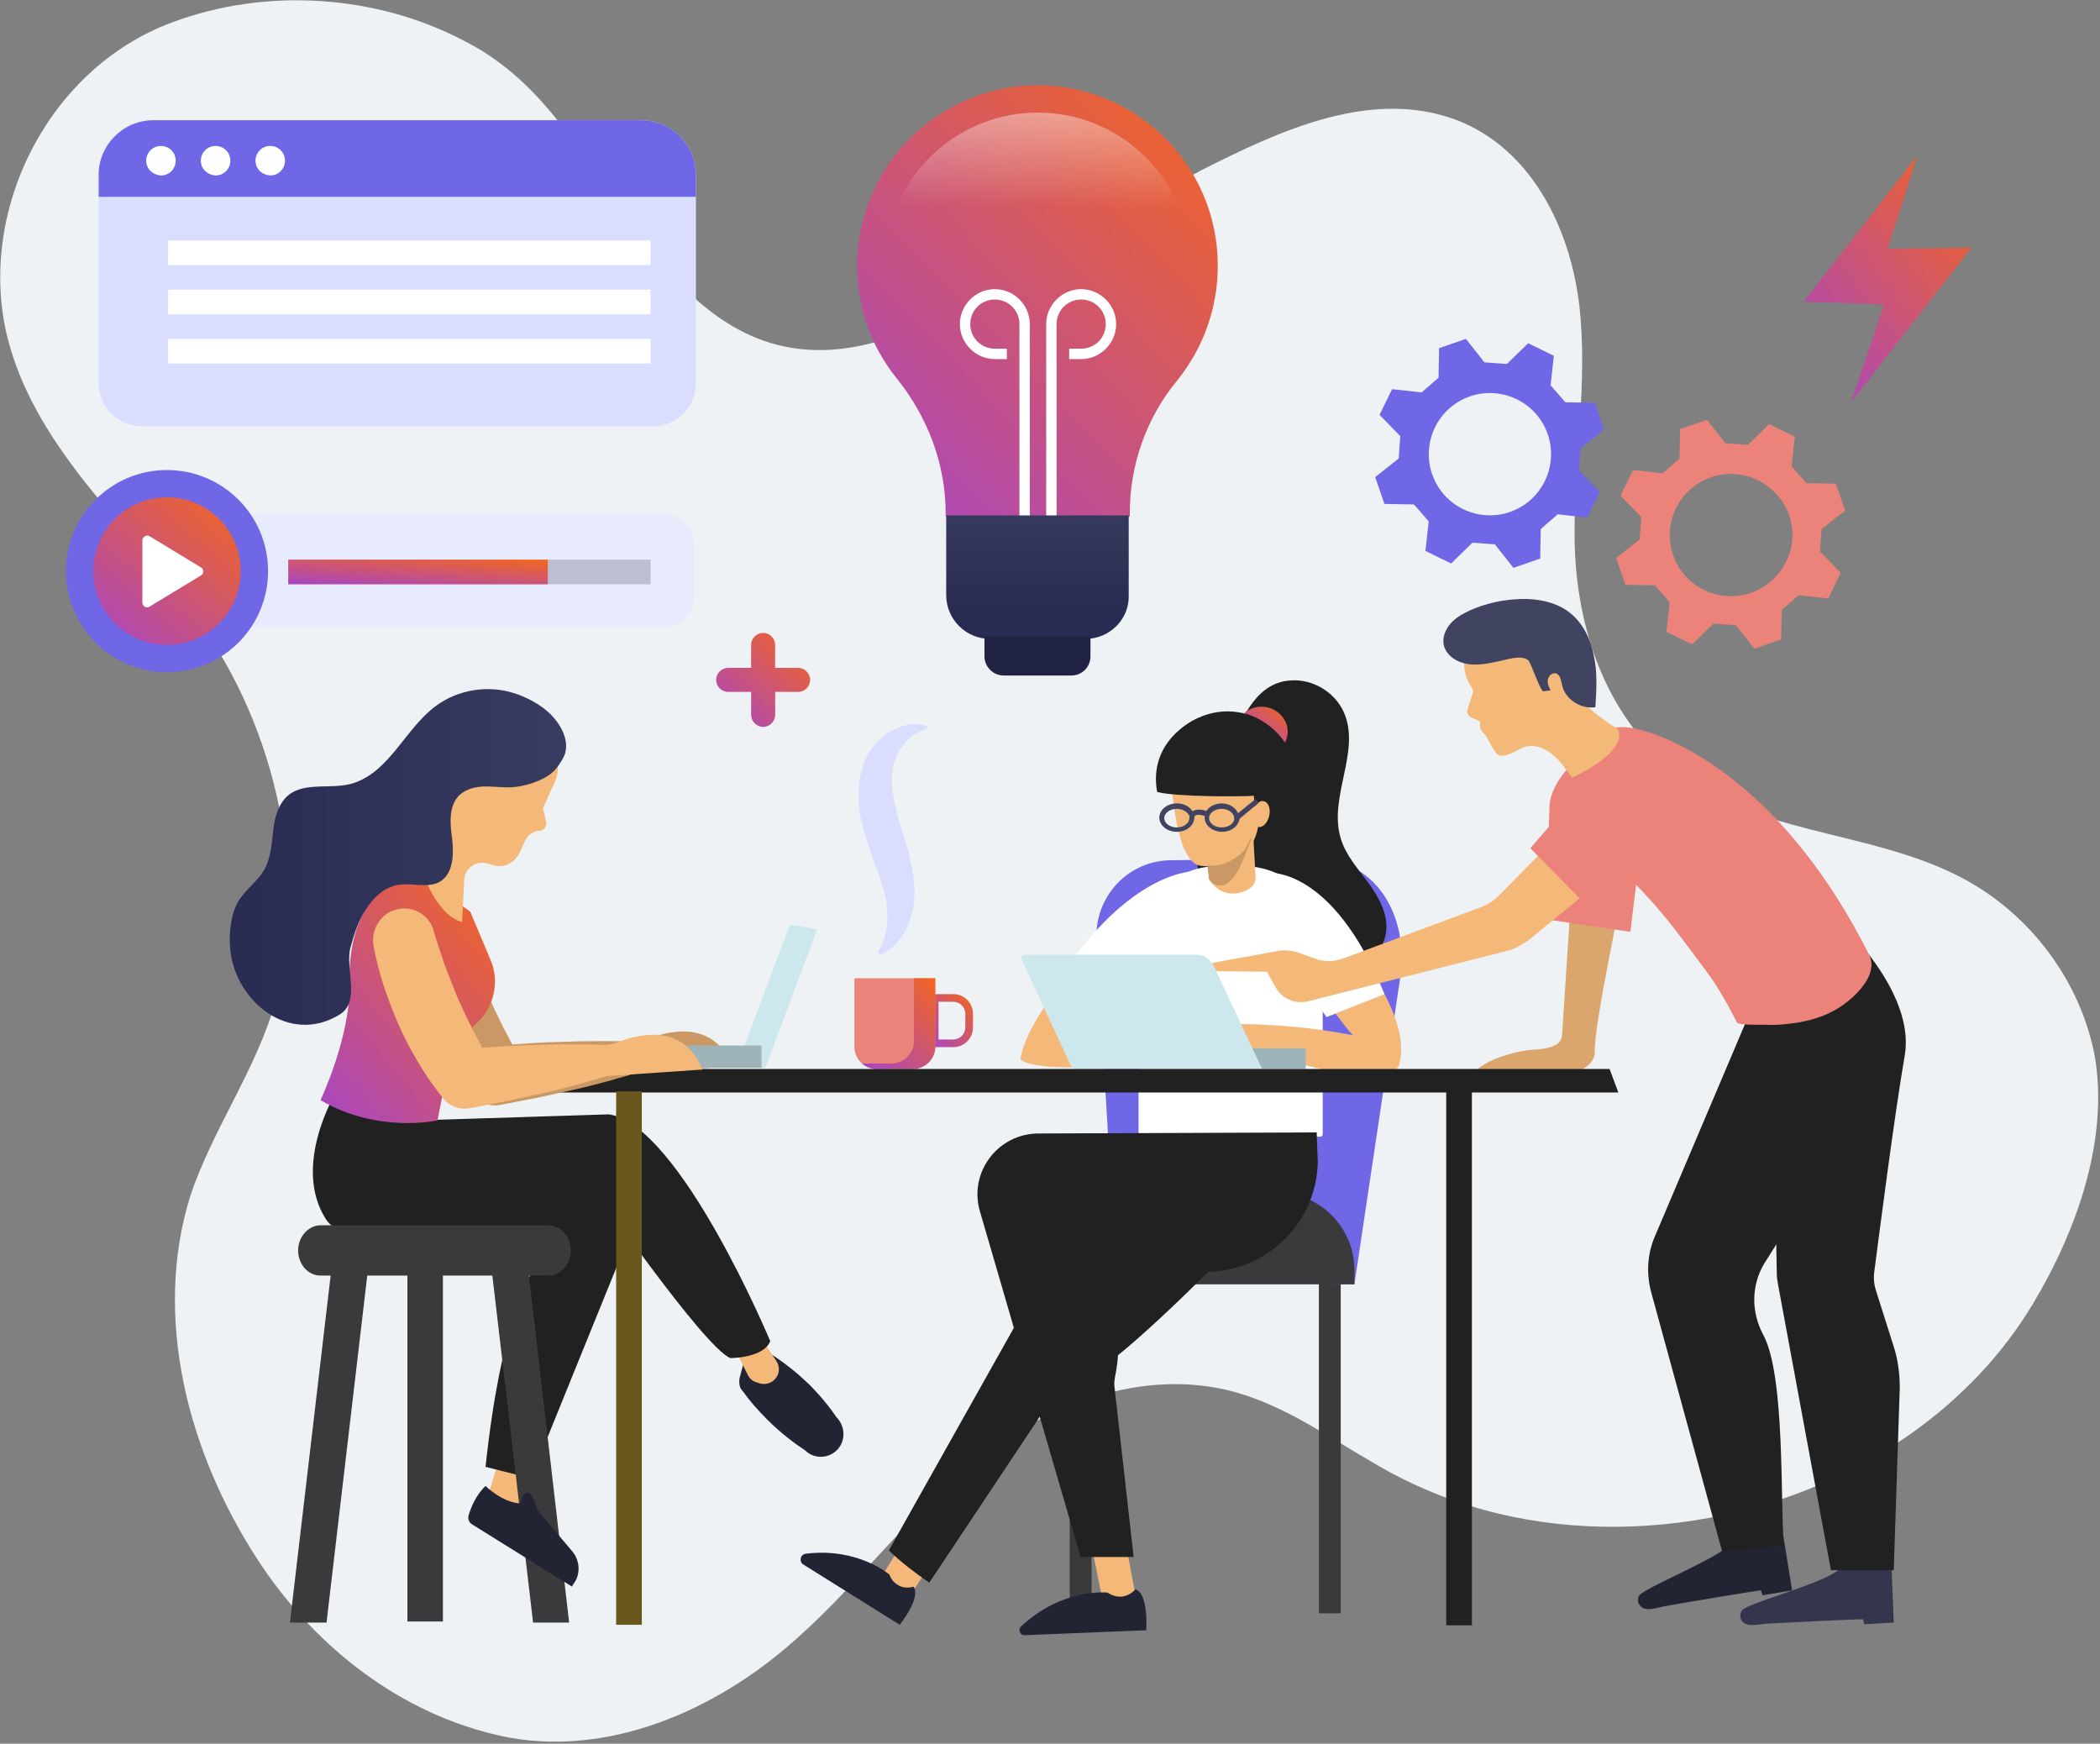 <svg width="542" height="450" viewBox="0 0 542 450" fill="none" xmlns="http://www.w3.org/2000/svg">
<rect x="0" y="0" width="542" height="450" fill="#808080" stroke="none"/>
<path d="M2.456 89.11C10.152 116.135 32.479 135.149 48.883 157.135C70.139 184.326 80.128 224.379 71.256 257.908C66.348 275.765 55.035 291.06 49.121 308.591C39.31 340.197 48.654 374.926 66.268 402.157C80.096 423.568 101.345 441.053 126.807 447.404C153.996 454.448 182.5 442.642 203.009 425.134C220.19 410.61 233.261 392.084 250.681 377.899C269.21 362.721 295.066 352.589 319.046 359.334C332.243 363.098 343.35 371.166 355.032 377.848C365.91 384.268 377.877 388.857 390.33 391.418C410.794 395.665 432.441 394.613 452.604 389.101C482.1 380.983 509.014 362.585 524.602 336.614C535.915 317.866 544.335 294.2 540.656 272.591C537.039 253.493 524.362 236.215 506.828 226.801C482.547 213.752 451.148 215.787 430.002 196.981C413.286 182.412 406.509 159.927 406.392 138.382C406.234 118.617 409.826 98.889 407.652 79.124C405.511 60.287 396.352 40 377.827 31.75C355.054 21.945 330.381 33.685 309.927 43.998C283.544 57.936 259.609 77.04 231.001 86.714C188.441 101.689 169.363 67.382 149.064 38.097C141.474 27.019 132.398 16.988 120.201 10.751C97.392 -1.383 68.793 -3.377 44.342 5.812C11.48 18.037 -6.797 56.422 2.456 89.11Z" fill="#EEF2F5"/>
<path d="M246.043 270.236H240.261V256.555H246.043C248.864 256.555 251.121 258.812 251.121 261.632V265.158C251.121 267.979 248.864 270.236 246.043 270.236ZM242.235 268.261H246.043C247.736 268.261 249.146 266.851 249.146 265.158V261.632C249.146 259.94 247.736 258.529 246.043 258.529H242.235V268.261Z" fill="url(#paint0_linear)"/>
<path d="M239.133 188.152C236.312 188.998 234.338 190.55 232.927 192.524C231.517 194.358 230.671 196.614 230.389 198.73C229.683 203.102 230.953 207.897 232.363 212.975C232.786 214.244 233.209 215.513 233.632 216.924C234.056 218.334 234.479 219.603 234.761 221.155C235.466 223.976 236.03 227.078 236.03 230.322C236.03 233.566 235.325 236.81 233.915 239.772C232.504 242.592 230.107 245.272 227.145 246.4L226.581 245.695C228.132 243.298 228.696 240.759 228.978 238.361C229.119 235.823 228.978 233.425 228.414 231.027C227.286 226.232 225.029 221.437 223.337 215.654C222.914 214.244 222.491 212.693 222.208 211.282C221.926 209.731 221.644 208.179 221.644 206.628C221.503 203.384 221.785 199.999 223.055 196.756C224.324 193.371 226.722 190.691 229.683 188.857C231.094 188.011 232.786 187.306 234.479 187.024C236.171 186.742 237.864 186.883 239.415 187.447L239.133 188.152Z" fill="#DADEFE"/>
<path d="M235.889 252.465H220.516V270.095C220.516 271.787 221.221 273.338 222.49 274.467C223.478 275.313 224.747 275.877 226.298 275.877H235.607C238.71 275.877 241.389 273.338 241.389 270.095V252.465H235.889Z" fill="#EB837A"/>
<path d="M235.889 252.465V268.684C235.889 271.787 233.35 274.467 230.106 274.467H222.49C223.477 275.313 224.747 275.877 226.298 275.877H235.607C238.709 275.877 241.389 273.338 241.389 270.095V252.465H235.889Z" fill="url(#paint1_linear)"/>
<path d="M346.038 328.766H340.397V416.35H346.038V328.766Z" fill="#3A3A3C"/>
<path d="M349.564 331.445L288.214 330.599L282.995 242.592C282.431 231.309 291.316 221.86 302.599 222.001L339.128 221.578C355.206 221.578 363.668 236.387 361.412 252.183L349.564 331.445Z" fill="#7067E6"/>
<path d="M349.706 331.445H272.417V327.778C272.417 316.637 281.444 307.751 292.445 307.751H329.537C340.679 307.751 349.565 316.778 349.565 327.778V331.445H349.706Z" fill="#3A3A3C"/>
<path d="M281.726 328.766H276.084V416.35H281.726V328.766Z" fill="#3A3A3C"/>
<path d="M333.204 175.6C338.846 175.177 344.628 178.703 346.885 183.921C351.257 193.935 342.795 205.782 346.039 216.36C347.308 220.732 350.552 224.258 353.231 227.925C355.911 231.592 358.309 235.964 357.745 240.477C357.18 245.272 353.09 249.362 348.295 250.49C343.5 251.619 338.423 250.349 334.333 247.67C330.242 244.99 327.14 241.041 324.601 236.81C315.857 222.283 311.767 198.73 321.639 183.78C324.319 179.408 327.704 175.882 333.204 175.6Z" fill="#212121"/>
<path d="M325.306 189.281C330.807 188.999 336.307 192.101 338.422 196.756C342.654 205.782 334.473 216.501 337.576 225.809C338.846 229.758 341.807 232.861 344.487 236.246C347.026 239.49 349.423 243.439 348.859 247.529C348.295 251.901 344.346 255.427 339.692 256.555C335.179 257.683 330.101 256.414 326.293 254.016C322.344 251.619 319.383 248.093 316.844 244.285C308.382 231.31 304.574 210.013 313.882 196.473C316.703 192.665 320.088 189.563 325.306 189.281Z" fill="#212121"/>
<path d="M340.679 293.366H294.419C294.137 293.366 293.855 293.084 293.855 292.801V243.862C293.855 232.72 302.881 223.552 314.164 223.552H321.075C332.217 223.552 341.384 232.579 341.384 243.862V292.801C341.384 293.084 341.102 293.366 340.679 293.366Z" fill="white"/>
<path d="M347.59 242.028C347.59 242.028 364.796 262.055 361.129 274.608C361.129 274.608 361.129 281.095 334.332 274.326L311.767 270.659L310.779 264.312C316.28 264.171 322.203 264.171 328.691 264.594C336.166 265.017 343.077 266.004 349.141 267.133C347.449 265.299 345.897 263.184 344.205 260.927C341.525 257.26 338.564 252.747 337.294 248.798L347.59 242.028Z" fill="#F4B979"/>
<path d="M327.139 225.245C327.139 225.245 343.782 223.27 357.321 256.555L342.371 262.479C342.371 262.479 332.781 249.503 331.371 238.079C330.101 226.796 327.139 225.245 327.139 225.245Z" fill="white"/>
<path d="M284.546 241.746C284.546 241.746 265.365 260.927 263.391 273.197C263.391 273.197 263.673 276.864 291.175 274.89H314.869L316.703 270.095C311.343 268.966 305.42 267.838 299.073 267.133C291.598 266.287 284.687 266.004 278.482 266.004C280.456 264.453 282.431 262.761 284.405 260.786C287.649 257.683 291.316 253.734 293.291 250.067L284.546 241.746Z" fill="#F4B979"/>
<path d="M308.664 224.822C308.664 224.822 291.457 223.976 272.276 254.298L285.957 262.761C285.957 262.761 297.663 251.619 301.048 240.759C304.433 229.758 308.664 224.822 308.664 224.822Z" fill="white"/>
<path d="M337.012 270.518H277.354V275.877H337.012V270.518Z" fill="#9FB4B8"/>
<path d="M474.523 405.067C470.997 408.593 450.829 413.67 449.559 415.644C449.136 416.35 448.995 417.196 449.418 418.042C450.406 420.157 454.073 419.17 455.765 419.029C457.881 418.888 480.87 417.76 480.87 417.901L481.152 419.17L488.768 418.747L488.204 404.643C488.204 404.784 482.421 404.926 474.523 405.067Z" fill="#34364D"/>
<path d="M446.597 398.438C443.495 402.246 424.032 409.862 423.044 411.836C422.621 412.542 422.621 413.529 423.185 414.234C424.455 416.209 427.981 414.798 429.673 414.516C431.789 414.093 454.495 410.285 454.495 410.426L454.919 411.695L462.535 410.426L460.278 396.463C460.137 396.463 454.354 397.451 446.597 398.438Z" fill="#222433"/>
<path d="M405.697 228.348C405.697 228.348 403.158 266.992 403.158 267.133C402.876 271.082 396.671 270.659 393.85 271.082C389.619 271.787 384.118 273.338 380.733 276.441C381.862 277.146 384.259 276.864 385.67 276.864C387.503 277.005 389.196 277.005 391.029 277.146C394.696 277.287 398.363 277.287 402.03 277.569C402.03 277.569 411.902 277.005 411.62 271.082C411.338 265.158 418.813 229.758 418.813 229.758L405.697 228.348Z" fill="#DBA66D"/>
<path d="M398.927 237.233L420.788 240.477L424.455 210.436C425.301 203.948 425.583 193.512 419.096 192.242C418.954 192.242 417.685 191.819 417.544 191.819C410.21 190.55 400.056 200.987 399.915 208.179L398.927 237.233Z" fill="#EB837A"/>
<path d="M452.521 259.235L427.135 319.034C425.16 323.547 424.878 328.625 426.147 333.42L444.482 400.412L460.419 398.861C459.432 388.424 460.842 354.999 455.06 344.421C451.957 338.638 451.957 331.728 455.342 326.086L462.535 314.662L466.625 259.658L452.521 259.235Z" fill="#212121"/>
<path d="M478.19 247.811L474.382 237.515C474.382 237.515 494.55 255.709 491.588 272.492C489.05 287.019 484.818 319.88 483.69 328.625C483.549 330.035 483.69 331.445 484.113 332.856L488.767 347.524C489.896 351.05 490.319 354.575 490.319 358.242L488.767 405.208H472.548L458.868 331.304C458.727 330.458 458.586 329.612 458.586 328.766L457.316 258.53L478.19 247.811Z" fill="#212121"/>
<path d="M422.057 188.011C434.045 190.691 461.265 204.23 482.421 246.4C485.241 252.042 477.484 258.671 473.112 260.927C469.727 262.761 465.778 263.748 461.97 264.171C459.714 264.453 457.598 264.594 455.342 264.453C454.354 264.453 448.713 264.594 448.29 263.889C446.879 261.068 444.905 257.26 442.084 253.029C439.546 249.362 436.443 245.413 432.776 240.477C423.891 228.912 414.582 220.591 407.248 214.949C406.12 213.539 403.722 210.154 403.44 205.077C403.299 201.41 404.427 197.038 408.235 192.242C411.338 188.434 416.98 186.883 422.057 188.011Z" fill="#EB837A"/>
<path d="M409.082 208.603L386.798 231.168C385.529 232.438 383.836 233.566 382.144 234.13L346.603 247.388C344.205 248.234 341.666 248.234 339.41 247.388L335.038 245.836C333.345 245.272 331.512 245.131 329.819 245.413L312.049 248.657L312.331 250.631L326.998 250.772L329.255 254.863C330.947 257.824 334.473 259.235 337.717 258.388L388.349 245.554C390.888 244.99 393.145 243.721 395.119 242.169L419.942 221.719L409.082 208.603Z" fill="#F4B979"/>
<path d="M380.028 179.126C380.31 178.562 380.169 177.857 379.746 177.292C378.195 175.036 374.951 168.266 384.118 161.637C384.118 161.637 400.479 151.342 407.813 167.561C409.928 172.215 409.364 176.305 407.53 179.408C406.825 180.818 415.852 187.306 416.98 187.729C418.249 188.152 420.647 193.653 405.697 200.704C405.133 199.717 404.851 199.576 403.863 198.166C400.62 193.653 396.53 191.537 393.004 192.947C391.311 193.653 388.349 195.768 386.657 194.781C385.67 194.358 383.695 189.845 383.131 189.422L382.849 189.139C382.285 188.716 382.003 188.011 382.003 187.306V186.178L379.746 185.19C378.9 184.767 378.477 183.921 378.759 183.075L380.028 179.126Z" fill="#F4B979"/>
<path d="M398.363 178.421C398.927 178.28 399.632 178.28 400.197 178.139C399.774 177.292 399.35 176.446 399.491 175.459C399.632 174.472 400.479 173.626 401.466 173.767C402.735 174.049 402.876 175.6 403.158 176.728C403.864 180.395 407.954 183.075 411.762 182.511C412.044 177.998 412.326 173.485 411.339 169.112C410.492 164.74 408.377 160.368 404.569 157.688C401.184 155.291 396.671 154.445 392.44 154.586C387.926 154.727 383.413 155.714 379.323 157.547C377.49 158.394 375.515 159.522 374.246 161.073C372.977 162.625 372.13 164.74 372.694 166.715C373.4 169.253 376.079 170.946 378.759 171.369C381.439 171.792 384.118 171.228 386.798 170.664C388.914 170.241 392.863 168.83 394.555 170.523C395.26 171.51 397.658 178.562 398.363 178.421Z" fill="#414460"/>
<path d="M394.978 218.898L409.646 233.848L428.686 215.795C433.199 211.423 433.622 204.371 429.391 199.717C429.25 199.576 429.25 199.576 429.109 199.435C424.314 194.358 415.711 194.781 411.197 200.14L394.978 218.898Z" fill="#EB837A"/>
<path d="M325.729 275.877H276.789L263.673 247.67C263.391 247.106 263.814 246.4 264.519 246.4H308.664C310.638 246.4 312.472 247.529 313.318 249.362L325.729 275.877Z" fill="#CCE8EC"/>
<path d="M417.685 281.942H142.381L144.638 275.877H415.428L417.685 281.942Z" fill="#212121"/>
<path d="M302.317 201.269C302.317 201.269 303.304 222.565 309.792 223.411C317.831 224.54 323.473 220.45 324.742 213.257C325.306 210.436 324.601 201.974 323.896 196.756C323.473 193.371 319.524 190.268 316.28 189.704C314.446 189.422 312.049 189.422 309.51 190.268C300.907 193.23 302.317 201.269 302.317 201.269Z" fill="#F4B979"/>
<path d="M312.049 219.321C312.049 219.321 311.767 224.681 312.049 226.937C312.049 226.937 314.446 231.451 319.665 230.463C324.883 229.335 324.037 225.95 324.037 225.95L323.191 210.718L312.049 219.321Z" fill="#F4B979"/>
<path d="M334.191 198.166C333.063 190.832 326.716 184.767 319.383 183.78C313.882 182.934 308.241 184.908 304.151 188.575C299.496 192.665 297.522 198.166 298.65 204.371C303.022 205.641 320.37 205.641 323.614 205.359C323.755 208.885 324.883 211.846 325.024 215.372C332.076 212.834 335.32 205.5 334.191 198.166Z" fill="#212121"/>
<path d="M327.563 210.577C327.14 212.411 325.87 213.68 324.742 213.398C323.614 213.116 322.909 211.423 323.332 209.59C323.755 207.756 325.024 206.487 326.152 206.769C327.422 207.051 327.986 208.744 327.563 210.577Z" fill="#F4B979"/>
<path d="M324.883 207.192L324.037 206.205L319.524 209.872C318.959 208.461 317.267 207.333 315.293 207.333C313.6 207.333 312.049 208.179 311.343 209.308C310.356 208.885 308.805 208.744 307.959 209.308C307.959 209.308 307.818 209.308 307.818 209.449C307.112 208.179 305.561 207.333 303.728 207.333C301.189 207.333 299.214 209.026 299.214 211C299.214 212.975 301.189 214.667 303.728 214.667C306.266 214.667 308.241 212.975 308.241 211C308.241 210.718 308.382 210.577 308.523 210.436C309.087 210.154 310.074 210.295 310.92 210.577C310.92 210.718 310.92 210.859 310.92 211C310.92 212.975 312.895 214.667 315.434 214.667C317.831 214.667 319.665 213.116 319.947 211.282L324.883 207.192ZM306.971 211.141C306.971 212.411 305.561 213.539 303.728 213.539C301.894 213.539 300.484 212.411 300.484 211.141C300.484 209.872 301.894 208.744 303.728 208.744C305.279 208.744 306.548 209.59 306.971 210.577H307.112C306.971 210.718 306.971 210.859 306.971 211.141ZM315.293 213.539C313.459 213.539 312.049 212.411 312.049 211.141C312.049 209.872 313.459 208.744 315.293 208.744C317.126 208.744 318.536 209.872 318.536 211.141C318.677 212.411 317.126 213.539 315.293 213.539Z" fill="#414460"/>
<path d="M311.625 223.27L312.049 226.937C312.049 226.937 316.28 232.861 320.793 222.001C325.306 211.141 321.357 219.18 321.357 219.18C321.357 219.18 317.126 224.258 311.625 223.27Z" fill="#C99864"/>
<path d="M331.653 191.678C332.076 190.832 332.358 189.845 332.358 188.857C332.358 185.332 329.255 182.37 325.588 182.37C323.755 182.37 322.203 183.075 321.075 184.062C325.306 185.19 329.255 188.011 331.653 191.678Z" fill="url(#paint2_linear)"/>
<path d="M379.887 281.801H373.259V419.452H379.887V281.801Z" fill="#212121"/>
<path d="M137.445 377.423L133.496 391.527L125.034 388.988L129.406 374.603L137.445 377.423Z" fill="#F4B979"/>
<path d="M96.263 312.97L138.997 321.009C140.266 321.432 140.689 322.842 139.984 323.97C136.458 328.343 129.265 341.6 125.316 378.552L137.022 381.513L163.678 315.79L165.794 299.994L96.263 312.97Z" fill="#212121"/>
<path d="M198.373 349.075C201.335 350.909 205.002 353.588 208.81 357.255C211.772 360.217 214.169 363.179 215.862 365.717C218.118 367.974 218.259 371.5 216.426 373.757C214.31 376.436 210.22 376.718 207.823 374.321C204.861 372.346 201.476 369.807 198.091 366.423C195.552 363.884 193.437 361.486 191.886 359.23C191.603 358.948 191.039 358.384 190.898 357.537C190.757 356.832 190.757 356.268 190.898 355.563L192.45 349.78L198.373 349.075Z" fill="#222433"/>
<path d="M195.976 344.703L200.348 351.191C200.912 352.037 201.194 353.165 200.912 354.293C200.348 356.409 198.091 357.678 195.976 356.973L195.129 356.691C194.142 356.409 193.437 355.704 193.014 354.858L189.206 347.242L195.976 344.703Z" fill="#F4B979"/>
<path d="M86.672 281.942C86.672 281.942 75.248 300.84 84.133 314.662C93.019 328.484 152.677 305.777 152.677 305.777C152.677 305.777 181.59 347.665 188.5 350.485C188.5 350.485 197.104 350.485 198.796 346.113C198.796 346.113 175.525 290.404 157.19 287.583L112.482 288.993L86.672 281.942Z" fill="#212121"/>
<path d="M84.274 418.747H74.825L85.967 323.829H95.416L84.274 418.747Z" fill="#3A3A3C"/>
<path d="M137.586 418.747H146.895L135.894 323.829H126.445L137.586 418.747Z" fill="#3A3A3C"/>
<path d="M114.315 323.124H105.148V418.465H114.315V323.124Z" fill="#3A3A3C"/>
<path d="M141.535 329.189H82.723C79.479 329.189 76.941 326.227 76.941 322.701C76.941 319.175 79.62 316.214 82.723 316.214H141.535C144.779 316.214 147.318 319.175 147.318 322.701C147.318 326.227 144.779 329.189 141.535 329.189Z" fill="#3A3A3C"/>
<path d="M147.741 400.412L138.715 389.694C138.433 388.706 138.151 387.86 137.727 386.873C137.445 386.168 137.022 385.321 136.317 385.321C135.612 385.18 135.048 385.745 134.766 386.309C134.484 386.873 134.484 387.437 134.484 388.001C129.688 387.86 125.316 383.488 125.316 383.488C122.778 385.886 121.508 389.129 120.944 391.104C120.662 391.95 121.085 392.937 121.79 393.361L147.6 409.439L148.587 407.887C149.857 405.49 149.433 402.387 147.741 400.412Z" fill="#222433"/>
<path d="M203.873 238.643L210.925 239.772L197.527 275.595L190.052 275.454L203.873 238.643Z" fill="#CCE8EC"/>
<path d="M189.065 275.172C184.269 263.466 173.269 265.722 167.204 268.12C165.794 268.684 164.383 268.825 162.973 268.825C160.716 268.684 158.601 268.684 156.344 268.684C153.1 268.684 149.857 268.684 146.472 268.825C143.228 268.966 139.984 268.966 136.74 269.248C135.189 269.389 133.778 269.389 132.227 269.53C131.381 267.979 130.676 266.569 129.829 265.017C128.419 262.197 127.15 259.517 125.88 256.696C124.752 253.875 123.624 251.055 122.495 248.093C121.508 245.131 120.521 242.31 119.675 239.349V239.208C118.405 235.118 114.033 232.579 109.661 233.989C105.853 235.118 103.455 239.208 104.161 243.157C104.725 246.541 105.712 250.067 106.699 253.311C107.828 256.696 109.097 260.081 110.507 263.325C111.918 266.569 113.61 269.813 115.444 272.915C117.277 276.018 119.252 278.98 121.508 281.801L121.931 282.365C123.483 284.48 126.162 285.609 128.842 285.186C132.086 284.621 135.189 283.916 138.433 283.352C141.676 282.647 144.779 281.942 148.023 281.237C151.267 280.531 154.37 279.685 157.614 278.839C159.87 278.134 162.127 277.57 164.383 276.864L189.065 275.172Z" fill="#C99864"/>
<path d="M121.367 235.258L126.586 247.67C128.983 253.17 127.573 259.658 123.342 263.748L116.713 270.095L112.905 289.134C112.905 289.134 97.673 292.66 82.723 283.916C82.723 283.916 90.621 267.274 90.198 253.593C89.775 239.913 95.558 223.693 111.354 228.207L121.367 235.258Z" fill="url(#paint3_linear)"/>
<path d="M110.366 228.348C110.366 228.348 113.892 236.669 119.252 237.938L119.816 227.078C119.957 223.976 122.919 222.001 125.88 222.847L127.291 223.27C129.97 224.117 132.791 222.706 134.06 220.168L135.471 217.065C136.176 215.513 137.586 214.526 139.279 214.385C140.407 214.244 141.253 213.257 140.971 212.129L140.125 208.603L143.228 201.692C144.215 199.576 144.215 197.179 143.369 195.063C141.535 190.268 137.022 182.511 126.727 182.793C112.059 183.216 108.674 189.422 105.571 207.615L110.366 228.348Z" fill="#F4B979"/>
<path d="M132.509 178.844C125.88 176.728 118.264 177.998 112.623 182.088C104.725 187.87 100.776 198.73 91.608 201.974C85.121 204.371 75.953 200.422 72.145 208.179C70.876 210.577 70.594 213.398 70.312 216.219C70.03 218.898 69.607 221.719 68.337 224.258C66.504 227.501 63.26 229.617 61.427 232.72C59.452 236.246 59.029 241.323 59.452 245.272C60.862 258.53 74.684 269.671 87.518 261.914C93.301 258.53 88.929 249.926 90.48 244.426C91.467 240.9 92.455 237.656 94.429 234.694C96.404 231.592 99.224 228.912 102.891 228.348C106.417 227.784 110.507 229.335 113.61 227.501C116.995 225.386 117.136 220.591 116.713 216.642C116.149 212.693 115.726 208.038 118.546 205.218C120.38 203.525 122.919 202.961 125.457 202.961C127.996 202.961 130.393 203.384 132.932 203.102C136.599 202.679 141.676 200.987 143.792 198.025C144.215 197.461 145.202 196.05 145.625 195.063C147.177 191.255 144.779 186.883 141.817 184.062C139.279 181.665 135.753 179.831 132.509 178.844Z" fill="url(#paint4_linear)"/>
<path d="M196.54 269.812H162.409V275.595H196.54V269.812Z" fill="#9FB4B8"/>
<path d="M181.308 276.018C176.512 264.312 165.512 266.569 159.447 268.966C158.037 269.53 156.626 269.671 155.216 269.671C152.959 269.53 150.844 269.53 148.587 269.53C145.343 269.53 142.099 269.53 138.715 269.671C135.471 269.813 132.227 269.813 128.983 270.095C127.432 270.236 126.021 270.236 124.47 270.377C123.624 268.825 122.918 267.415 122.072 265.863C120.662 263.043 119.393 260.363 118.123 257.542C116.995 254.722 115.867 251.901 114.738 248.939C113.751 245.977 112.764 243.157 111.918 240.195V240.054C110.648 235.964 106.276 233.425 101.904 234.835C98.096 235.964 95.698 240.054 96.404 244.003C96.968 247.388 97.955 250.914 98.942 254.157C100.071 257.542 101.34 260.927 102.75 264.171C104.161 267.415 105.853 270.659 107.687 273.762C109.52 276.864 111.494 279.826 113.751 282.647L114.174 283.211C115.726 285.327 118.405 286.455 121.085 286.032C124.329 285.468 127.432 284.762 130.675 284.198C133.919 283.493 137.022 282.788 140.266 282.083C143.51 281.378 146.613 280.531 149.856 279.685C152.113 278.98 154.37 278.416 156.626 277.711L181.308 276.018Z" fill="#F4B979"/>
<path d="M233.491 397.31L227.85 406.336L235.184 411.272L241.107 402.387L233.491 397.31Z" fill="#F4B979"/>
<path d="M229.542 406.336C229.542 406.336 221.362 399.284 207.963 400.977C206.553 401.118 206.13 403.092 207.399 403.797L232.222 419.311C232.222 419.311 237.863 412.259 235.748 409.439C235.748 409.58 231.234 410.849 229.542 406.336Z" fill="#222433"/>
<path d="M280.739 308.739L229.401 400.13C232.645 403.233 236.171 405.913 239.838 408.451L271.007 361.627C276.79 357.819 282.854 354.011 282.854 354.011C294.842 346.113 319.524 320.445 319.524 320.445L280.739 308.739Z" fill="#212121"/>
<path d="M281.867 399.566L284.547 412.824H293.291L290.611 398.72L281.867 399.566Z" fill="#F4B979"/>
<path d="M339.833 292.237L268.045 292.519C257.749 292.519 250.133 302.251 252.813 312.265L278.905 401.823H292.586L287.649 357.96C287.508 357.114 287.649 356.127 287.79 355.281C292.021 334.83 279.046 322.983 279.046 322.983C286.38 326.086 298.368 327.638 309.651 328.202C325.87 329.048 339.692 316.355 340.115 299.994L339.833 292.237Z" fill="#212121"/>
<path d="M285.816 410.99C285.816 410.99 274.251 409.721 263.532 419.734C262.686 420.581 263.25 422.132 264.519 421.991L295.829 420.722C295.829 420.722 296.535 411.272 293.009 410.144C293.15 410.144 290.047 413.811 285.816 410.99Z" fill="#222433"/>
<path d="M165.653 281.66H159.024V419.311H165.653V281.66Z" fill="#69571D"/>
<path d="M205.989 172.356H200.065V166.433C200.065 164.74 198.655 163.33 196.963 163.33C195.27 163.33 193.86 164.74 193.86 166.433V172.356H187.936C186.244 172.356 184.833 173.767 184.833 175.459C184.833 177.151 186.244 178.562 187.936 178.562H193.86V184.485C193.86 186.178 195.27 187.588 196.963 187.588C198.655 187.588 200.065 186.178 200.065 184.485V178.562H205.989C207.681 178.562 209.092 177.151 209.092 175.459C209.092 173.767 207.681 172.356 205.989 172.356Z" fill="url(#paint5_linear)"/>
<path d="M464.227 153.598L471.843 154.445L475.087 147.816L469.727 142.315L470.151 136.533L476.215 131.738L473.818 124.827L466.202 124.686L462.394 120.314L463.24 112.698L456.611 109.454L451.111 114.813L445.328 114.39L440.533 108.326L433.622 110.723L433.481 118.339L429.109 122.147L421.493 121.301L418.249 127.93L423.609 133.43L423.185 139.213L417.121 144.008L419.518 150.919L427.134 151.06L430.942 155.432L430.096 163.048L436.725 166.292L442.225 160.932L448.008 161.355L452.803 167.42L459.714 165.022L459.855 157.406L464.227 153.598ZM457.175 149.931C450.547 155.714 440.674 155.009 434.891 148.521C429.109 141.892 429.814 132.02 436.302 126.237C442.931 120.455 452.803 121.16 458.586 127.648C464.509 134.135 463.804 144.149 457.175 149.931Z" fill="#EB837A"/>
<path d="M402.03 132.725L409.646 133.571L412.89 126.942L407.53 121.442L407.954 115.659L414.018 110.864L411.621 103.953L404.005 103.812L400.197 99.44L401.043 91.824L394.414 88.58L388.914 93.94L383.131 93.517L378.336 87.452L371.425 89.85L371.284 97.466L366.912 101.274L359.296 100.428L356.052 107.056L361.411 112.557L360.988 118.339L354.924 123.134L357.321 130.045L364.937 130.186L368.745 134.558L367.899 142.174L374.528 145.418L380.028 140.059L385.811 140.482L390.606 146.547L397.517 144.149L397.658 136.533L402.03 132.725ZM394.978 129.058C388.35 134.84 378.477 134.135 372.694 127.648C366.912 121.019 367.617 111.146 374.105 105.364C380.734 99.581 390.606 100.286 396.389 106.774C402.171 113.403 401.466 123.275 394.978 129.058Z" fill="#7067E6"/>
<path d="M494.832 40.205L465.496 77.862L486.229 78.567L477.767 103.812L508.795 63.899L487.216 64.181L494.832 40.205Z" fill="url(#paint6_linear)"/>
<path d="M314.305 68.553C314.305 42.461 292.868 21.447 266.635 22.011C242.094 22.575 221.926 42.602 221.221 67.284C220.939 78.849 224.747 89.427 231.517 97.748C239.415 107.62 244.069 119.749 244.069 132.443V133.289H291.598V132.443C291.598 120.032 295.829 107.902 303.727 98.312C310.356 90.132 314.305 79.836 314.305 68.553Z" fill="url(#paint7_linear)"/>
<path d="M306.83 74.618C307.112 72.643 307.394 70.669 307.394 68.553C307.394 46.834 289.624 29.063 267.904 29.063C267.622 29.063 267.199 29.063 266.917 29.063C245.902 29.627 228.978 46.41 228.414 67.425C228.414 69.823 228.555 72.22 228.837 74.618H306.83Z" fill="url(#paint8_linear)"/>
<path d="M265.789 133.148H263.109V83.644C263.109 80.118 260.288 77.297 256.762 77.297C253.237 77.297 250.416 80.118 250.416 83.644C250.416 87.17 253.237 89.991 256.762 89.991H259.865V92.67H256.762C251.826 92.67 247.736 88.58 247.736 83.644C247.736 78.708 251.826 74.618 256.762 74.618C261.699 74.618 265.789 78.708 265.789 83.644V133.148Z" fill="white"/>
<path d="M272.699 133.148H270.02V83.644C270.02 78.708 274.11 74.618 279.046 74.618C283.982 74.618 288.072 78.708 288.072 83.644C288.072 88.58 283.982 92.67 279.046 92.67H275.943V89.991H279.046C282.572 89.991 285.393 87.17 285.393 83.644C285.393 80.118 282.572 77.297 279.046 77.297C275.52 77.297 272.699 80.118 272.699 83.644V133.148Z" fill="white"/>
<path d="M280.175 164.881H255.493C249.288 164.881 244.21 159.804 244.21 153.598V133.007H291.316V153.739C291.457 159.804 286.38 164.881 280.175 164.881Z" fill="url(#paint9_linear)"/>
<path d="M276.508 174.331H259.019C256.339 174.331 254.083 172.074 254.083 169.394V164.317H281.444V169.394C281.444 172.074 279.328 174.331 276.508 174.331Z" fill="#202442"/>
<path d="M168.614 110.018H36.604C30.54 110.018 25.462 105.082 25.462 98.876V45.141C25.462 37.384 31.809 31.038 39.566 31.038H165.512C173.269 31.038 179.615 37.384 179.615 45.141V98.876C179.615 105.082 174.679 110.018 168.614 110.018Z" fill="#DADEFE"/>
<path d="M179.615 50.783V45.141C179.615 37.384 173.269 31.038 165.512 31.038H39.566C31.809 31.038 25.462 37.384 25.462 45.141V50.783H179.615Z" fill="#7067E6"/>
<path d="M37.732 41.474C37.732 39.359 39.425 37.666 41.54 37.666C43.656 37.666 45.348 39.359 45.348 41.474C45.348 43.59 43.656 45.282 41.54 45.282C39.425 45.141 37.732 43.59 37.732 41.474Z" fill="white"/>
<path d="M51.836 41.474C51.836 39.359 53.528 37.666 55.644 37.666C57.76 37.666 59.452 39.359 59.452 41.474C59.452 43.59 57.76 45.282 55.644 45.282C53.528 45.141 51.836 43.59 51.836 41.474Z" fill="white"/>
<path d="M65.94 41.474C65.94 39.359 67.632 37.666 69.748 37.666C71.863 37.666 73.556 39.359 73.556 41.474C73.556 43.59 71.863 45.282 69.748 45.282C67.632 45.141 65.94 43.59 65.94 41.474Z" fill="white"/>
<path d="M167.909 62.066H43.374V68.412H167.909V62.066Z" fill="white"/>
<path d="M167.909 74.759H43.374V81.106H167.909V74.759Z" fill="white"/>
<path d="M167.909 87.452H43.374V93.799H167.909V87.452Z" fill="white"/>
<path d="M171.294 161.778H43.797C39.425 161.778 35.758 158.253 35.758 153.739V140.623C35.758 136.251 39.284 132.584 43.797 132.584H171.153C175.525 132.584 179.192 136.11 179.192 140.623V153.739C179.192 158.253 175.666 161.778 171.294 161.778Z" fill="#E8EAFE"/>
<path d="M43.092 173.484C57.502 173.484 69.184 161.803 69.184 147.393C69.184 132.983 57.502 121.301 43.092 121.301C28.682 121.301 17 132.983 17 147.393C17 161.803 28.682 173.484 43.092 173.484Z" fill="#7067E6"/>
<path d="M43.092 166.433C53.607 166.433 62.132 157.908 62.132 147.393C62.132 136.877 53.607 128.353 43.092 128.353C32.576 128.353 24.052 136.877 24.052 147.393C24.052 157.908 32.576 166.433 43.092 166.433Z" fill="url(#paint10_linear)"/>
<path d="M51.836 148.521L38.579 156.56C37.732 157.124 36.745 156.419 36.745 155.432V139.495C36.745 138.507 37.873 137.943 38.579 138.366L51.836 146.405C52.682 146.829 52.682 148.098 51.836 148.521Z" fill="white"/>
<path d="M167.909 144.431H74.402V150.778H167.909V144.431Z" fill="#BDBECF"/>
<path d="M141.394 144.431H74.402V150.778H141.394V144.431Z" fill="url(#paint11_linear)"/>
<defs>
<linearGradient id="paint0_linear" x1="249.836" y1="255.764" x2="238.02" y2="266.54" gradientUnits="userSpaceOnUse">
<stop stop-color="#F26522"/>
<stop offset="1" stop-color="#AB47BC"/>
</linearGradient>
<linearGradient id="paint1_linear" x1="239.153" y1="251.111" x2="218.904" y2="269.891" gradientUnits="userSpaceOnUse">
<stop stop-color="#F26522"/>
<stop offset="1" stop-color="#AB47BC"/>
</linearGradient>
<linearGradient id="paint2_linear" x1="331.023" y1="181.831" x2="323.373" y2="192.486" gradientUnits="userSpaceOnUse">
<stop stop-color="#F26522"/>
<stop offset="1" stop-color="#AB47BC"/>
</linearGradient>
<linearGradient id="paint3_linear" x1="122.423" y1="223.827" x2="69.236" y2="267.922" gradientUnits="userSpaceOnUse">
<stop stop-color="#F26522"/>
<stop offset="1" stop-color="#AB47BC"/>
</linearGradient>
<linearGradient id="paint4_linear" x1="59.403" y1="221.076" x2="145.932" y2="221.076" gradientUnits="userSpaceOnUse">
<stop stop-color="#282C52"/>
<stop offset="1" stop-color="#383C60"/>
</linearGradient>
<linearGradient id="paint5_linear" x1="206.222" y1="161.926" x2="185.382" y2="185.87" gradientUnits="userSpaceOnUse">
<stop stop-color="#F26522"/>
<stop offset="1" stop-color="#AB47BC"/>
</linearGradient>
<linearGradient id="paint6_linear" x1="503.672" y1="36.525" x2="450.126" y2="78.403" gradientUnits="userSpaceOnUse">
<stop stop-color="#F26522"/>
<stop offset="1" stop-color="#AB47BC"/>
</linearGradient>
<linearGradient id="paint7_linear" x1="303.29" y1="15.562" x2="206.837" y2="108.267" gradientUnits="userSpaceOnUse">
<stop stop-color="#F26522"/>
<stop offset="1" stop-color="#AB47BC"/>
</linearGradient>
<linearGradient id="paint8_linear" x1="267.822" y1="-9.562" x2="267.822" y2="113.381" gradientUnits="userSpaceOnUse">
<stop offset="0.024" stop-color="white"/>
<stop offset="0.514" stop-color="white" stop-opacity="0"/>
</linearGradient>
<linearGradient id="paint9_linear" x1="267.822" y1="158.507" x2="267.822" y2="127.447" gradientUnits="userSpaceOnUse">
<stop stop-color="#282C52"/>
<stop offset="1" stop-color="#383C60"/>
</linearGradient>
<linearGradient id="paint10_linear" x1="57.626" y1="126.15" x2="24.913" y2="163.736" gradientUnits="userSpaceOnUse">
<stop stop-color="#F26522"/>
<stop offset="1" stop-color="#AB47BC"/>
</linearGradient>
<linearGradient id="paint11_linear" x1="133.468" y1="144.064" x2="132.566" y2="154.999" gradientUnits="userSpaceOnUse">
<stop stop-color="#F26522"/>
<stop offset="1" stop-color="#AB47BC"/>
</linearGradient>
</defs>
</svg>
